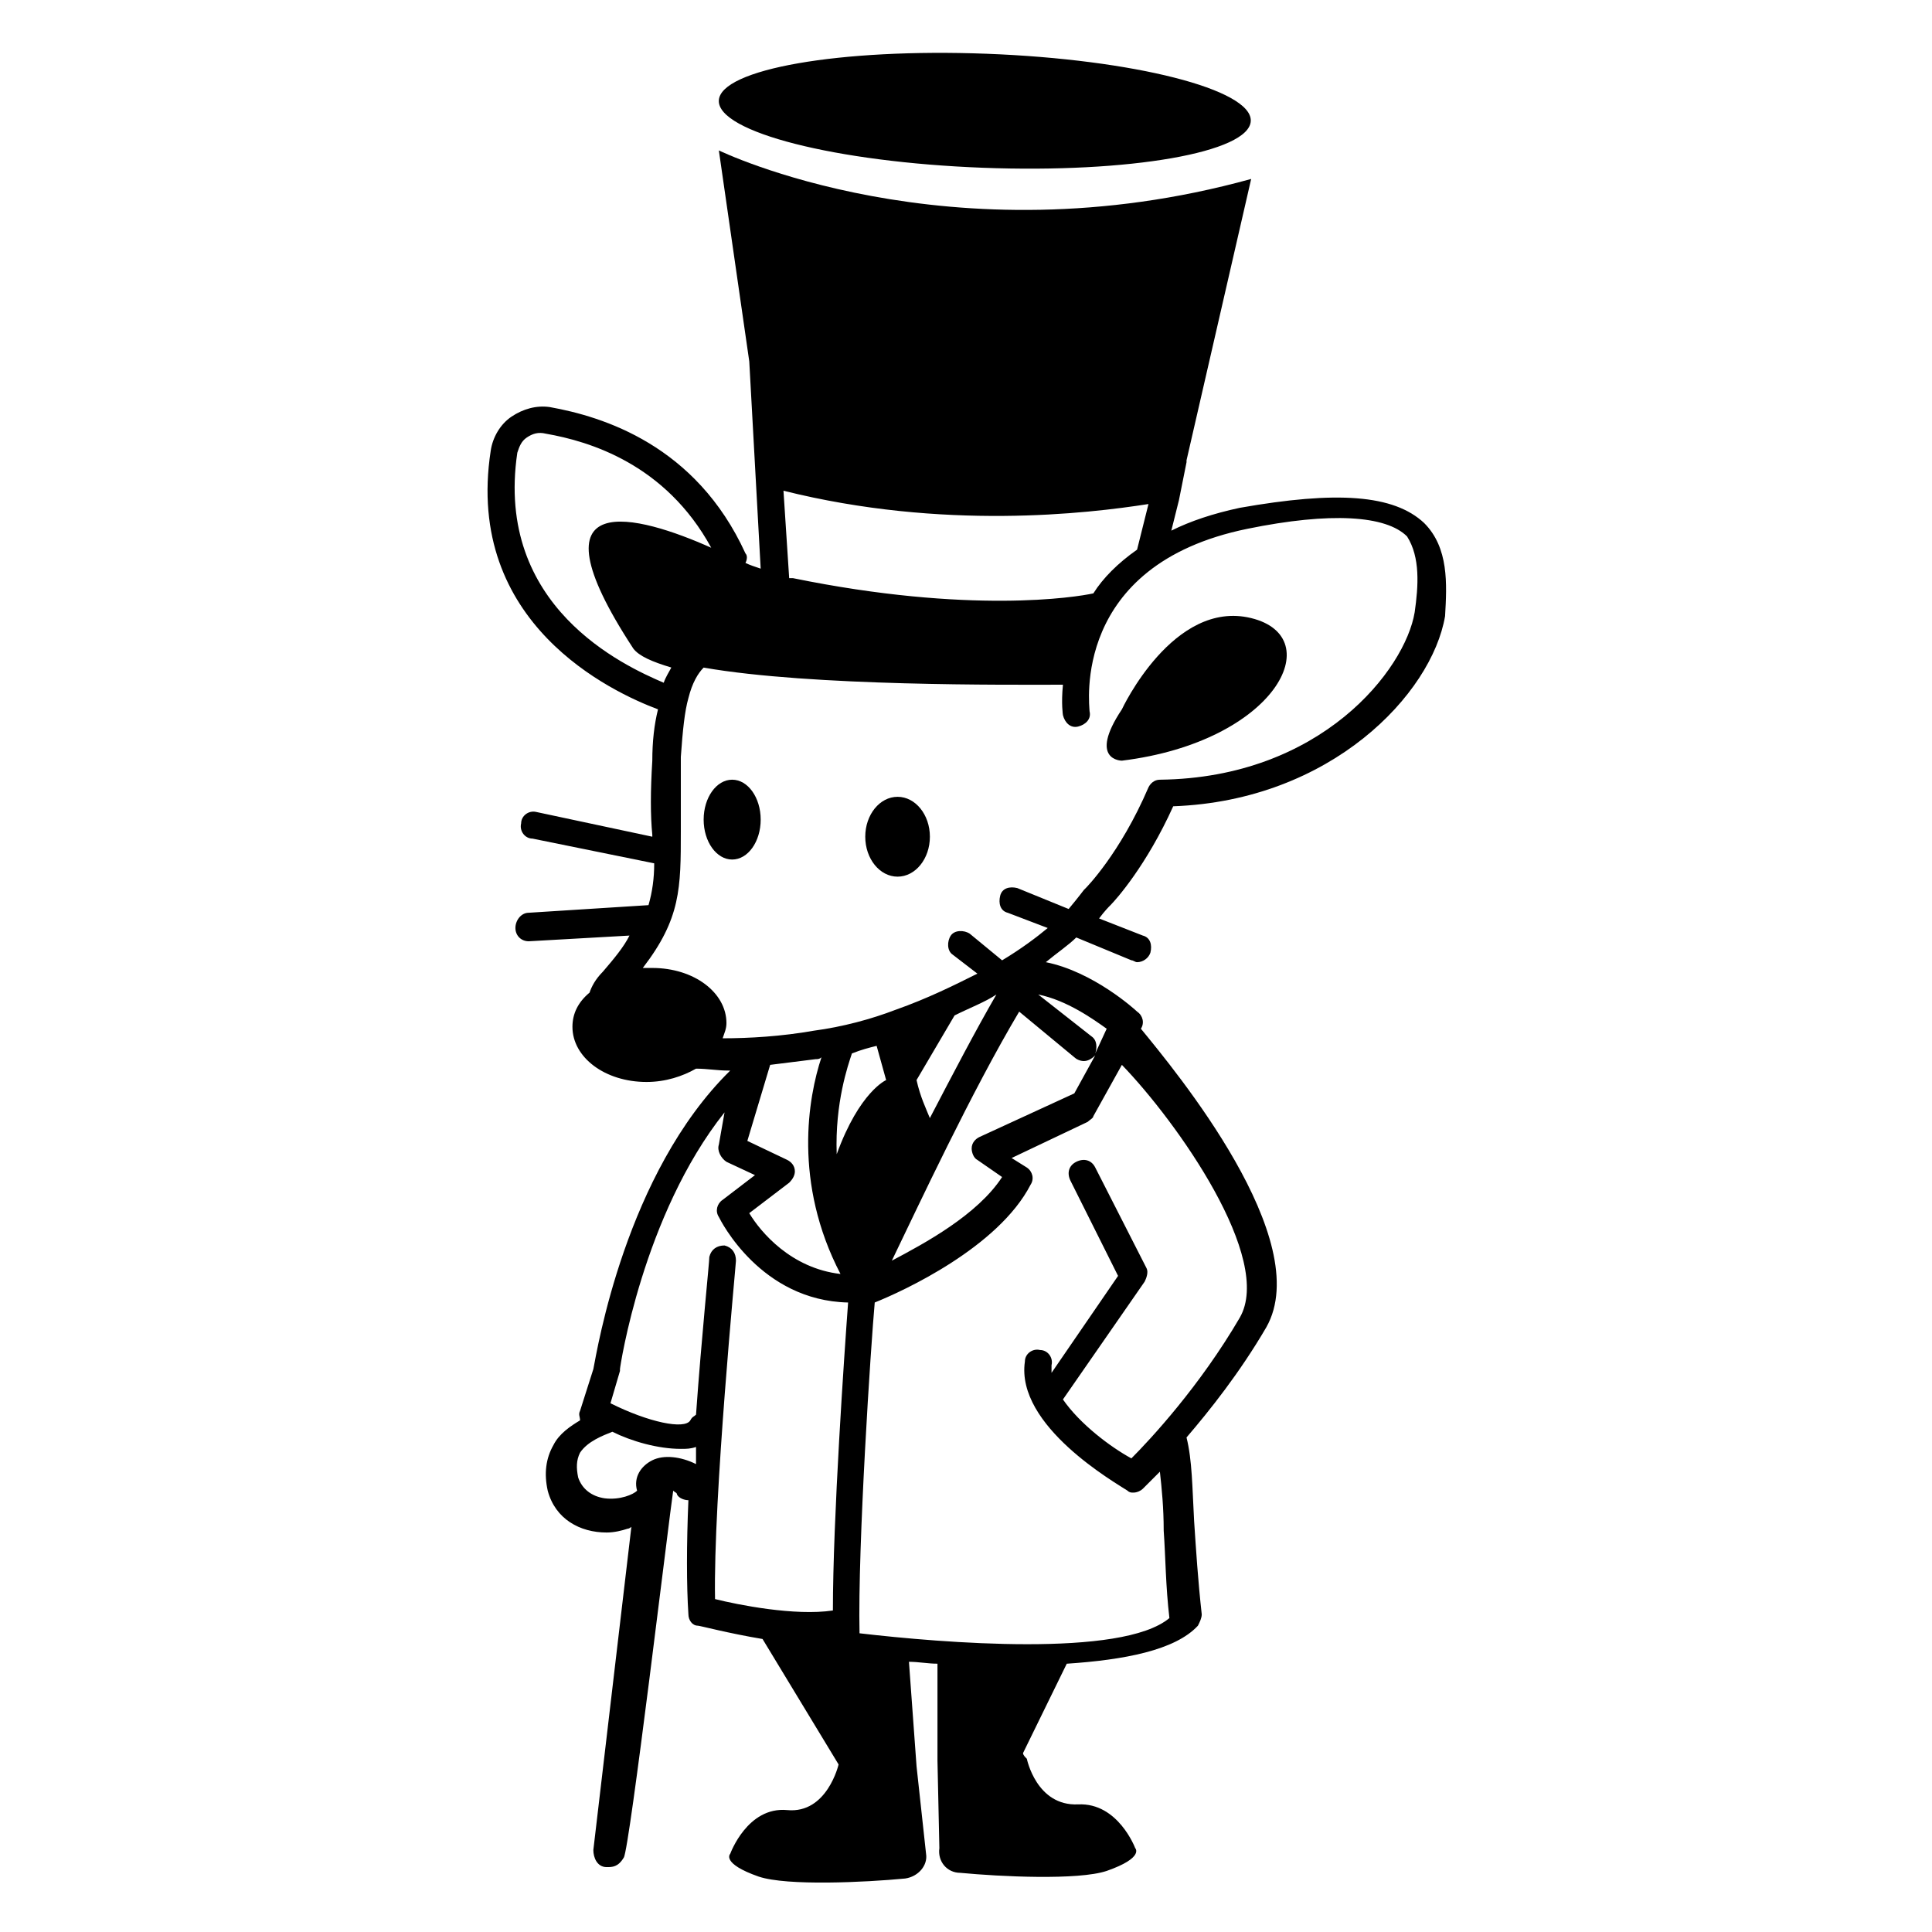 <?xml version="1.0" encoding="UTF-8"?>
<!-- Uploaded to: ICON Repo, www.svgrepo.com, Generator: ICON Repo Mixer Tools -->
<svg fill="#000000" width="800px" height="800px" version="1.1" viewBox="144 144 512 512" xmlns="http://www.w3.org/2000/svg">
 <g>
  <path d="m405.56 158.25c38.926 1.488 70.227 9.457 69.906 17.797-0.32 8.344-32.133 13.898-71.062 12.41-38.926-1.488-70.223-9.457-69.906-17.801 0.32-8.34 32.137-13.895 71.062-12.406"/>
  <path d="m521.42 282.61c-8.062-7.559-23.176-8.566-48.871-4.031-7.055 1.512-13.098 3.527-18.137 6.047l2.016-8.062 2.016-10.078v-0.504l17.129-74.559c-80.105 22.168-141.07-7.559-141.07-7.559l8.062 55.922 3.023 54.914c-1.512-0.504-3.023-1.008-4.031-1.512 0.504-1.008 0.504-2.016 0-2.519-13.098-28.719-37.785-36.273-51.891-38.793-3.527-0.504-7.055 0.504-10.078 2.519-3.023 2.016-5.039 5.543-5.543 9.07-7.055 45.848 32.242 63.984 44.336 68.52-1.008 4.031-1.512 8.566-1.512 13.602-0.504 8.062-0.504 14.609 0 19.648v0.504l-30.73-6.551c-2.016-0.504-4.031 1.008-4.031 3.023-0.504 2.016 1.008 4.031 3.023 4.031l32.242 6.551c0 4.031-0.504 7.559-1.512 11.082l-31.742 2.016c-2.016 0-3.527 2.016-3.527 4.031s1.512 3.527 3.527 3.527l26.703-1.512c-1.512 3.023-4.031 6.047-7.055 9.574-2.016 2.016-3.023 4.031-3.527 5.543-3.023 2.519-4.535 5.543-4.535 9.07 0 8.062 8.566 14.609 19.648 14.609 5.039 0 9.574-1.512 13.098-3.527 3.023 0 5.543 0.504 8.566 0.504h0.504c-27.711 27.207-35.266 74.059-36.273 79.098l-3.527 11.082c-0.504 1.008 0 1.512 0 2.519-2.519 1.512-5.543 3.527-7.055 6.551-2.016 3.527-2.519 7.559-1.512 12.09 2.016 7.559 8.566 11.082 15.617 11.082 2.016 0 4.031-0.504 5.543-1.008 0.504 0 1.008-0.504 1.008-0.504l-10.078 85.648c0 2.016 1.008 4.535 3.527 4.535 1.512 0 3.023 0 4.535-2.519 1.512-2.016 12.09-90.688 13.098-97.234 0.504 0.504 1.008 0.504 1.008 1.008 0.504 1.008 2.016 1.512 3.023 1.512-0.504 11.586-0.504 22.672 0 30.23 0 1.512 1.008 3.023 2.519 3.023 0.504 0 8.062 2.016 17.129 3.527l20.152 33.25s-3.023 13.098-13.602 12.09c-10.578-1.008-15.113 11.586-15.113 11.586s-2.519 2.519 7.559 6.047c7.559 2.519 28.215 1.512 38.793 0.504 3.527-0.504 6.047-3.527 5.543-6.551l-2.519-23.176-2.016-27.707c2.519 0 5.039 0.504 7.559 0.504v25.695l0.504 23.176c-0.504 3.527 2.016 6.551 5.543 6.551 10.578 1.008 31.234 2.016 38.793-0.504 10.078-3.527 7.559-6.047 7.559-6.047s-4.535-12.09-15.113-11.586c-11.082 0.504-13.602-12.09-13.602-12.09-0.504-0.504-1.008-1.008-1.008-1.512l11.586-23.68c15.113-1.008 28.719-3.527 34.762-10.078 0.504-1.008 1.008-2.016 1.008-3.023-1.008-9.07-1.512-17.129-2.016-24.688-0.504-9.07-0.504-16.121-2.016-22.168 6.047-7.055 14.105-17.129 21.16-29.223 13.098-23.176-24.184-68.016-33.25-79.098 1.008-1.512 0.504-3.527-1.008-4.535-0.504-0.504-11.586-10.578-24.184-13.098 3.023-2.519 6.047-4.535 8.062-6.551l14.609 6.047c0.504 0 1.008 0.504 1.512 0.504 1.512 0 3.023-1.008 3.527-2.519 0.504-2.016 0-4.031-2.016-4.535l-11.586-4.535c1.512-2.016 2.519-3.023 3.023-3.527 1.512-1.512 9.574-10.578 16.625-26.199 41.816-1.512 68.52-29.727 72.043-50.383 0.5-8.559 1.004-18.133-5.543-24.684zm-169.79-8.562c42.32 10.578 80.609 6.047 96.73 3.527l-3.023 12.09c-5.039 3.527-9.07 7.559-11.586 11.586-4.535 1.008-32.746 5.543-79.602-4.031h-1.008zm-70.535-10.078c0.504-1.512 1.008-3.023 2.519-4.031 1.512-1.008 3.023-1.512 5.039-1.008 11.586 2.016 31.738 8.062 43.832 30.23-19.145-8.566-49.375-17.129-20.656 26.703 1.512 2.016 5.039 3.527 10.078 5.039-0.504 1.008-1.512 2.519-2.016 4.031-10.582-4.535-44.84-20.156-38.797-60.965zm121.92 187.42 6.551 4.535c-6.551 10.078-20.656 17.633-29.223 22.168 7.055-14.609 21.16-44.84 33.754-66l14.609 12.09c0.504 0.504 1.512 1.008 2.519 1.008 1.008 0 2.016-0.504 3.023-1.512l-5.543 10.078-25.188 11.586c-1.008 0.504-2.016 1.512-2.016 3.023 0.004 1.008 0.508 2.519 1.512 3.023zm-12.594-11.082c-1.008-2.519-2.519-5.543-3.527-10.078l10.078-17.129c4.031-2.016 8.062-3.527 11.082-5.543-5.543 9.574-11.586 21.16-17.633 32.75zm-14.105-19.145 2.519 9.07s-7.055 3.023-13.098 19.648c-0.504-13.602 3.023-23.68 4.031-26.703 2.516-1.008 4.531-1.512 6.547-2.016zm-9.574 60.457c-13.098-1.512-21.16-11.082-24.184-16.121l10.578-8.062c1.008-1.008 1.512-2.016 1.512-3.023 0-1.512-1.008-2.519-2.016-3.023l-10.578-5.039 6.047-20.152c4.031-0.504 8.062-1.008 12.09-1.512 0.504 0 1.008 0 1.512-0.504-3.523 10.582-7.555 33.254 5.039 57.438zm-49.875 49.371c-3.023 1.512-5.039 4.535-4.031 8.062-1.008 1.008-4.535 2.519-8.566 2.016-3.527-0.504-6.047-2.519-7.055-5.543-0.504-2.519-0.504-4.535 0.504-6.551 2.016-3.023 6.047-4.535 8.566-5.543 5.039 2.519 12.09 4.535 18.137 4.535 1.512 0 2.519 0 4.031-0.504v4.535c-4.031-2.016-8.562-2.519-11.586-1.008zm22.168-52.898c0-2.016-1.008-3.527-3.023-4.031-2.016 0-3.527 1.008-4.031 3.023 0 1.512-2.016 20.656-3.527 41.816-0.504 0.504-1.008 0.504-1.512 1.512-1.512 2.519-11.082 0.504-21.16-4.535l2.519-8.566v-0.504c0-0.504 6.047-40.809 27.711-68.016l-1.512 8.566c-0.504 1.512 0.504 3.527 2.016 4.535l7.559 3.527-8.566 6.551c-1.512 1.008-2.016 3.023-1.008 4.535 0.504 1.008 11.082 22.168 34.258 22.672-1.008 13.602-4.031 57.434-4.031 81.617-10.078 1.512-25.191-1.512-31.234-3.023-0.504-26.703 5.543-88.672 5.543-89.68zm133.51 15.113c-10.578 18.137-23.68 32.242-28.719 37.281-5.543-3.023-13.602-9.07-18.137-15.617l21.664-31.234c0.504-1.008 1.008-2.519 0.504-3.527l-13.602-26.703c-1.008-2.016-3.023-2.519-5.039-1.512s-2.519 3.023-1.512 5.039l12.594 25.191-17.633 25.695v-2.016c0.504-2.016-1.008-4.031-3.023-4.031-2.016-0.504-4.031 1.008-4.031 3.023-2.519 17.129 24.184 32.242 27.207 34.258 0.504 0.504 1.008 0.504 1.512 0.504 1.008 0 2.016-0.504 2.519-1.008 0 0 2.016-2.016 4.535-4.535 0.504 4.535 1.008 9.574 1.008 15.617 0.504 7.055 0.504 14.609 1.512 23.176-12.594 10.578-60.457 6.551-82.121 4.031-0.504-23.176 3.023-76.578 4.031-87.664 7.559-3.023 32.746-14.609 41.312-31.234 1.008-1.512 0.504-3.527-1.008-4.535l-4.031-2.519 20.152-9.574c0.504-0.504 1.512-1.008 1.512-1.512l7.559-13.602c14.609 15.117 40.305 51.391 31.234 67.008zm-38.289-70.031c0.504-1.512 0.504-3.527-1.008-4.535l-14.105-11.082c7.559 1.512 14.609 6.551 18.137 9.07zm84.641-116.88c-2.519 15.113-24.688 43.832-67.512 44.336-1.512 0-2.519 1.008-3.023 2.016-7.559 17.633-16.625 26.703-16.625 26.703l-0.504 0.504s-1.512 2.016-4.031 5.039l-13.602-5.543c-2.016-0.504-4.031 0-4.535 2.016s0 4.031 2.016 4.535l10.578 4.031c-3.023 2.519-7.055 5.543-12.09 8.566l-8.566-7.055c-1.512-1.008-4.031-1.008-5.039 0.504-1.008 1.512-1.008 4.031 0.504 5.039l6.551 5.039c-6.047 3.023-13.098 6.551-21.664 9.574-6.551 2.519-14.105 4.535-21.664 5.543-8.566 1.512-17.129 2.016-24.184 2.016 0.504-1.512 1.008-2.519 1.008-4.031 0-8.062-8.566-14.609-19.648-14.609h-2.519c10.078-13.098 10.078-21.16 10.078-36.273v-19.648c0.504-7.055 1.008-12.09 2.016-15.617 1.008-4.031 2.519-6.551 4.031-8.062 28.719 5.039 81.113 4.535 95.219 4.535-0.504 5.039 0 8.062 0 8.062 0.504 2.016 2.016 3.527 4.031 3.023s3.527-2.016 3.023-4.031c0-1.512-5.039-38.793 41.816-48.367 22.168-4.535 36.777-3.527 42.32 2.016 3.527 5.531 3.023 13.09 2.016 20.141z"/>
  <path d="m475.57 307.8c-20.656-5.039-34.258 24.184-34.258 24.184-9.07 13.602 0 13.602 0 13.602 40.809-5.035 54.914-32.746 34.258-37.785z"/>
  <path d="m390.43 365.74c0 5.844-3.836 10.582-8.562 10.582-4.731 0-8.566-4.738-8.566-10.582s3.836-10.578 8.566-10.578c4.727 0 8.562 4.734 8.562 10.578"/>
  <path d="m345.59 361.21c0 5.84-3.383 10.578-7.555 10.578-4.176 0-7.559-4.738-7.559-10.578 0-5.844 3.383-10.582 7.559-10.582 4.172 0 7.555 4.738 7.555 10.582"/>
 </g>
</svg>
